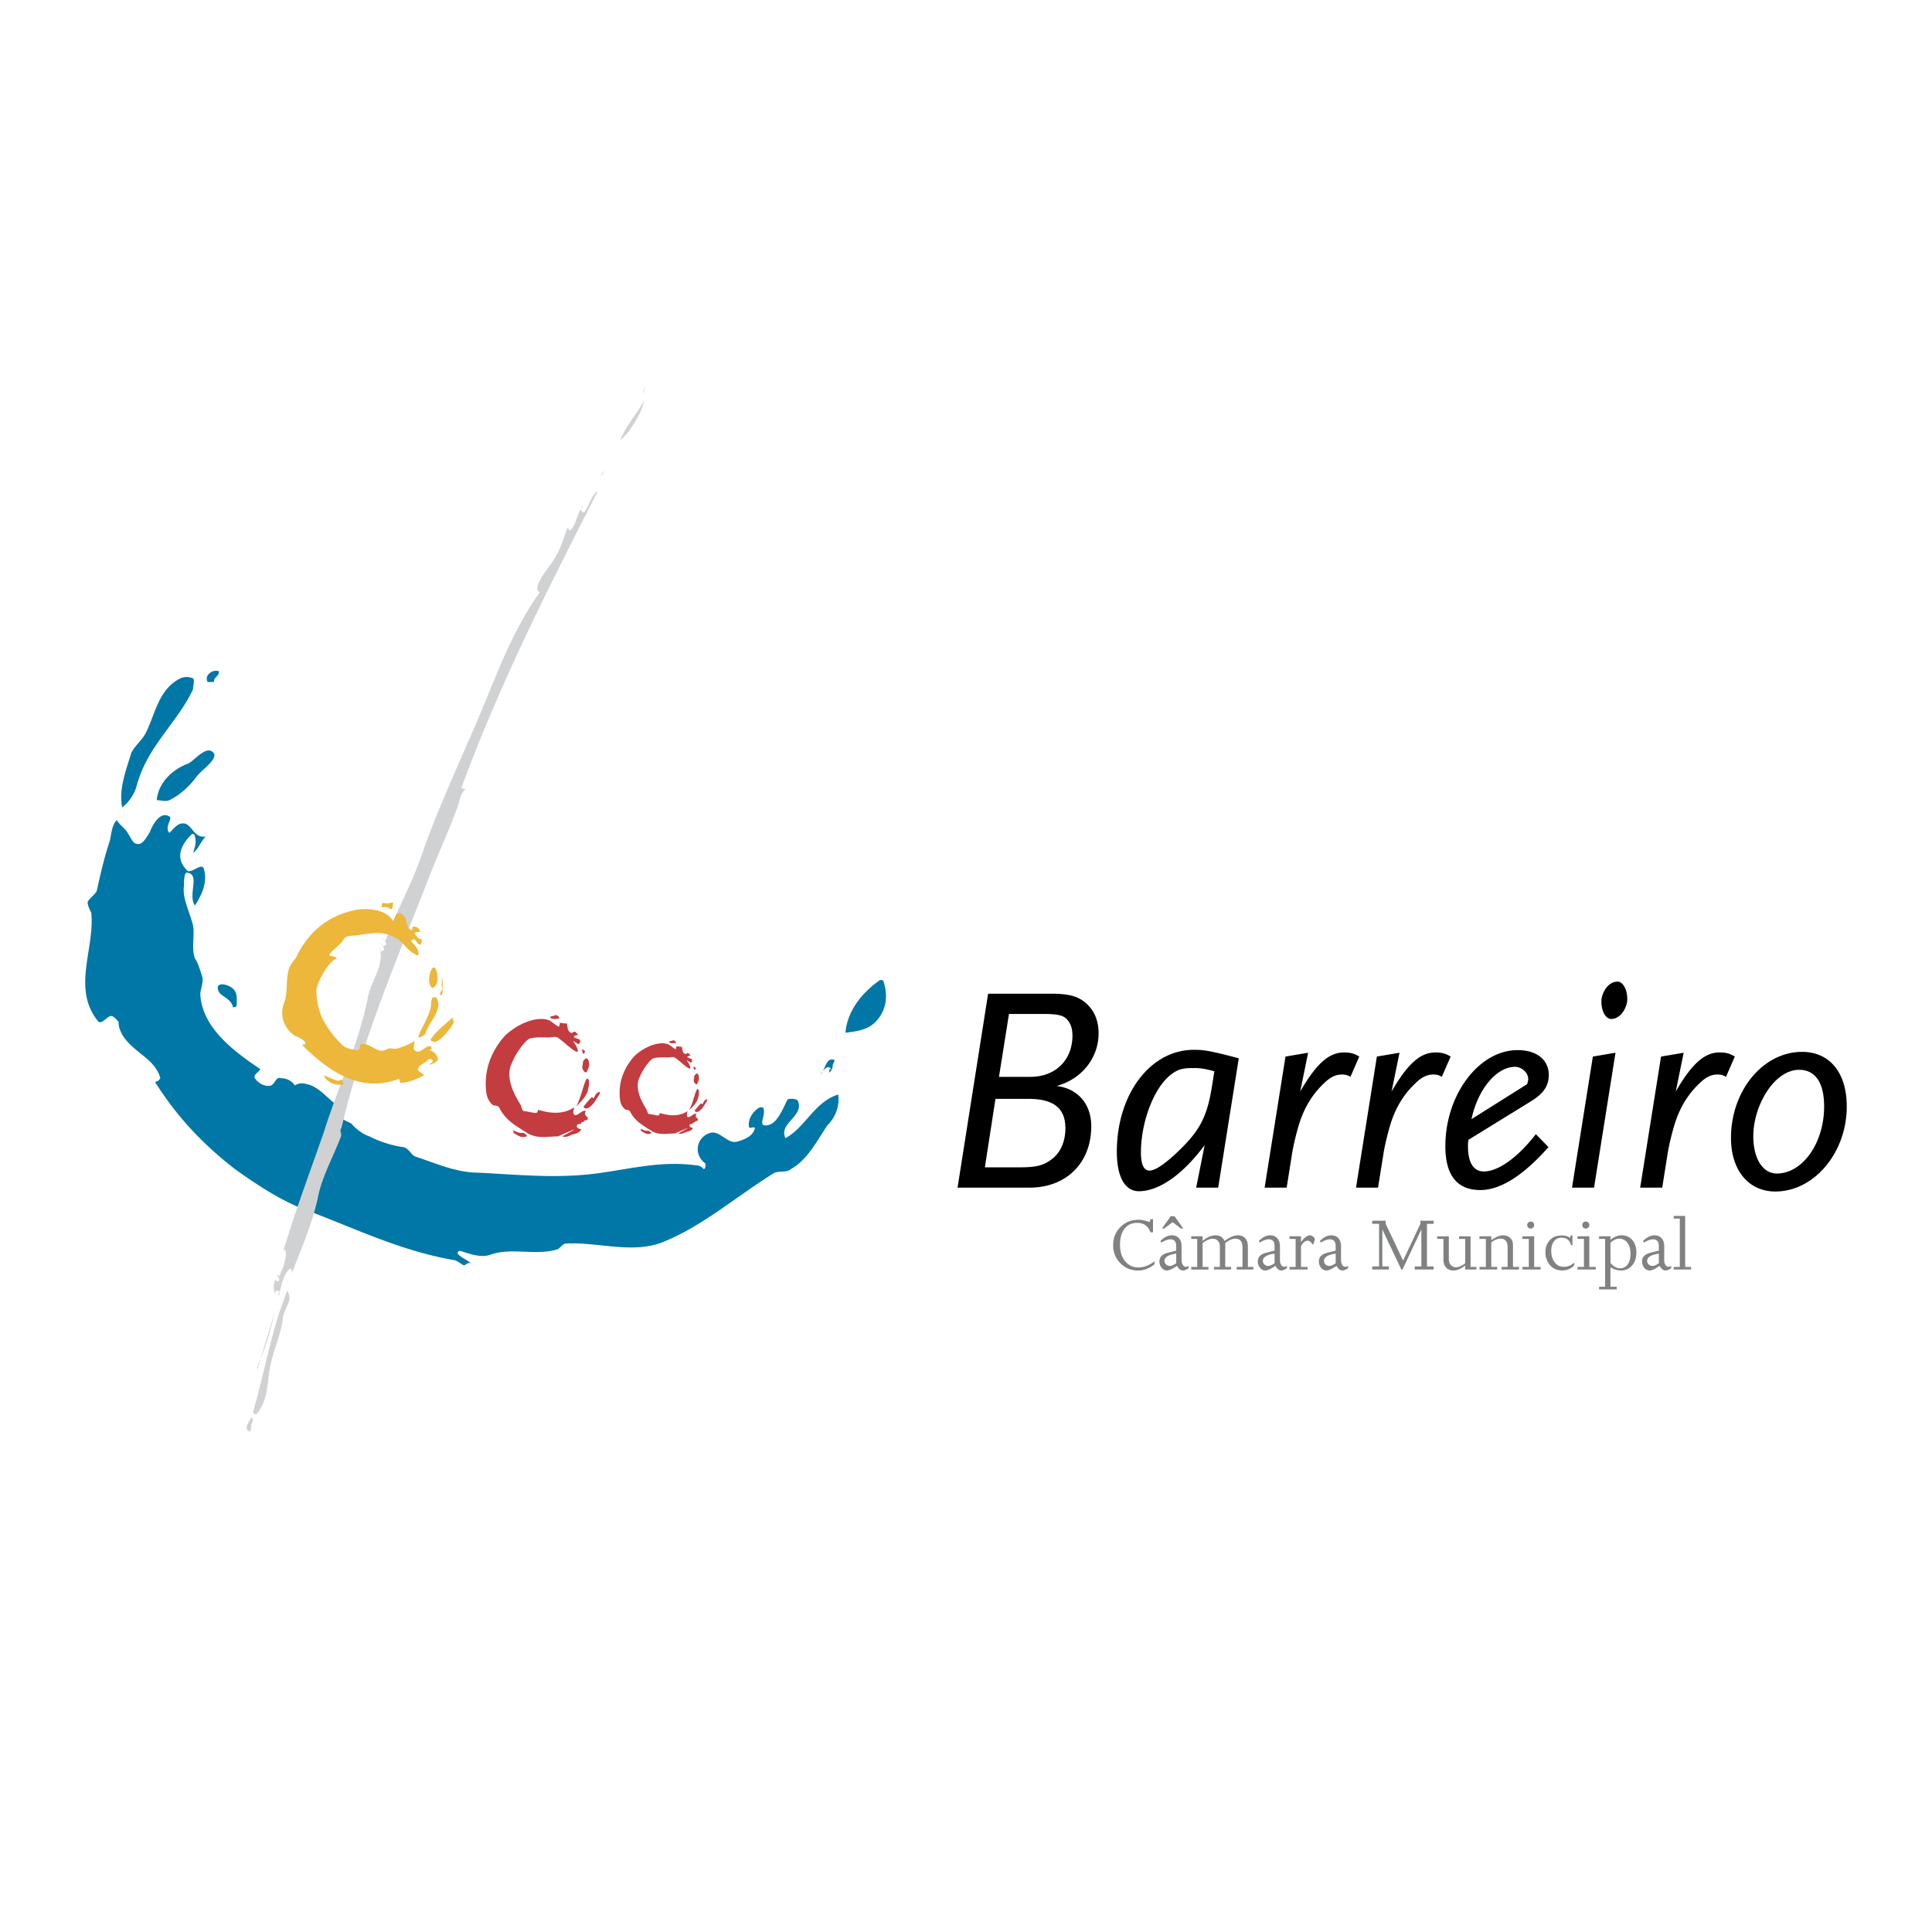 <svg xmlns="http://www.w3.org/2000/svg" width="2500" height="2500" viewBox="0 0 192.756 192.756"><g fill-rule="evenodd" clip-rule="evenodd"><path fill="#fff" d="M0 0h192.756v192.756H0V0z"/><path d="M109.607 103.098c0-1.143-.352-2.111-1.055-2.814-.822-.85-1.789-1.143-3.695-1.143h-6.273l-3.049 19.35h7.182c3.666 0 6.158-2.463 6.158-6.127 0-2.199-1.32-3.754-3.461-4.018 2.522-.674 4.193-2.815 4.193-5.248zm-2.609.234c0 2.434-1.701 4.105-4.193 4.105h-3.137l.998-6.275h3.312c1.699 0 2.199.148 2.609.705.294.41.411.85.411 1.465zm-.703 9.236c0 1.377-.527 2.521-1.467 3.166-.85.586-1.465.732-3.254.732h-3.312l1.055-6.83h3.312c2.492.001 3.666.938 3.666 2.932zm17.297-6.978c-1.641-.439-2.17-.557-2.902-.703a7.587 7.587 0 0 0-1.582-.146c-4.34 0-7.682 4.426-7.682 10.174 0 2.521.82 3.934 2.199 3.934 2.021 0 4.396-1.678 6.566-4.607l-.85 4.25h2.197l2.054-12.902zm-2.434 1.291l-.234 1.465c-.498 3.137-1.23 4.516-3.605 6.744-1.262 1.172-2.111 1.699-2.639 1.699-.557 0-.85-.615-.85-1.787 0-3.02 1.26-6.393 2.932-7.74.703-.557 1.172-.703 2.287-.703.644 0 .996.029 2.109.322zm14.455-1.467c-.527-.322-.91-.41-1.525-.41-1.494 0-2.756 1.113-4.367 3.898l.791-3.869-2.258.381-2.082 13.076h2.199l.527-3.312c.146-.998.586-2.727.881-3.52.498-1.377 1.26-2.58 2.285-3.547.646-.645 1.203-.908 1.818-.908.352 0 .557.059.852.234l.879-2.023zm9.117 0c-.527-.322-.908-.41-1.523-.41-1.496 0-2.756 1.113-4.369 3.898l.791-3.869-2.258.381-2.08 13.076h2.197l.529-3.312c.146-.998.586-2.727.879-3.52.498-1.377 1.26-2.58 2.287-3.547.645-.645 1.201-.908 1.818-.908.352 0 .557.059.85.234l.879-2.023zm9.793 1.848c0-1.525-1.201-2.492-3.107-2.492-3.871 0-7.213 4.457-7.213 9.586 0 2.904 1.174 4.375 3.488 4.375 2.023 0 4.311-1.471 6.803-4.285l-1.262-1.291c-1.787 2.316-3.752 3.723-5.189 3.723-1.025 0-1.582-.879-1.582-2.49 0-.324 0-.412.059-.676l6.186-3.811c1.29-.794 1.817-1.555 1.817-2.639zm-2.052.381c0 .117-.029.293-.117.527l-5.541 3.488c.615-2.961 2.492-5.219 4.34-5.219.673 0 1.318.588 1.318 1.204zm9.881-7.975c0-.967-.439-1.73-.969-1.73-.732 0-1.377.676-1.582 1.643-.029.117-.029.234-.029.352 0 .969.439 1.73.967 1.73.734 0 1.379-.676 1.584-1.643.029-.118.029-.235.029-.352zm-1.174 5.365l-2.258.381-2.08 13.076h2.199l2.139-13.457zm11.904.381c-.527-.322-.91-.41-1.525-.41-1.494 0-2.756 1.113-4.367 3.898l.791-3.869-2.258.381-2.082 13.076h2.199l.527-3.312c.146-.998.588-2.727.881-3.52.498-1.377 1.26-2.58 2.285-3.547.646-.645 1.203-.908 1.818-.908.352 0 .557.059.852.234l.879-2.023zm11.17 4.984c0-3.371-1.701-5.453-4.457-5.453-3.898 0-7.094 3.871-7.094 8.59 0 3.225 1.758 5.342 4.426 5.342 3.871 0 7.125-3.875 7.125-8.479zm-2.258 0c0 3.635-2.141 6.684-4.721 6.684-1.406 0-2.346-1.494-2.346-3.723 0-1.348.412-2.873 1.174-4.162.908-1.555 2.17-2.463 3.4-2.463 1.614 0 2.493 1.289 2.493 3.664z"/><path d="M114.711 121.924l.072-.285h.252v1.309h-.252c-.232-.629-.672-.943-1.316-.943-.541 0-.965.191-1.268.574-.303.381-.455.916-.455 1.604 0 .732.191 1.307.576 1.723a1.63 1.63 0 0 0 1.244.545c.568 0 1.107-.205 1.617-.617v.309c-.52.412-1.059.617-1.617.617-.705 0-1.297-.24-1.779-.723s-.723-1.076-.723-1.779c0-.736.238-1.348.719-1.832.479-.486 1.082-.729 1.807-.729.308-.002.683.074 1.123.227zm3.875 4.379v.225c-.232.154-.42.23-.561.23-.229 0-.426-.154-.594-.463-.449.309-.783.463-.998.463a.674.674 0 0 1-.533-.268.969.969 0 0 1-.223-.635c0-.438.27-.725.812-.861l.861-.219v-.447c0-.455-.195-.682-.586-.682-.227 0-.533.111-.918.332l-.057-.186c.379-.363.752-.545 1.121-.545.287 0 .516.086.682.26.195.189.293.469.293.838v1.396a.83.83 0 0 0 .123.455c.08.131.18.195.301.195.06.002.152-.028.277-.088zm-1.234-.276v-.951c-.781.109-1.172.352-1.172.73 0 .137.053.252.16.35.105.098.23.146.377.146.174.001.385-.091.635-.275zm-1.422-3.453l.869-1.229h.389l.871 1.229h-.229l-.836-.643-.846.643h-.218zm3.517 3.826v-2.795h-.594v-.26h1.131v.471c.428-.379.865-.568 1.314-.568.418 0 .707.189.871.568.498-.379.947-.568 1.348-.568.299 0 .537.094.715.285.18.189.27.471.27.844v2.023h.543v.26h-1.664v-.26h.584v-1.941c0-.586-.238-.877-.715-.877-.287 0-.623.145-1.008.438v2.381h.586v.26h-1.707v-.26h.586v-2.039c0-.238-.068-.428-.203-.568a.685.685 0 0 0-.514-.211c-.264 0-.6.145-1.006.438v2.381h.584v.26h-1.715v-.26h.594v-.002zm8.955-.097v.225c-.234.154-.42.23-.561.23-.229 0-.426-.154-.594-.463-.449.309-.783.463-1 .463a.673.673 0 0 1-.531-.268.96.96 0 0 1-.225-.635c0-.438.271-.725.812-.861l.861-.219v-.447c0-.455-.193-.682-.584-.682-.229 0-.533.111-.918.332l-.059-.186c.381-.363.754-.545 1.123-.545.287 0 .514.086.682.26.195.189.293.469.293.838v1.396c0 .174.041.326.121.455.082.131.182.195.301.195.063.002.154-.028.279-.088zm-1.236-.276v-.951c-.779.109-1.17.352-1.17.73 0 .137.053.252.158.35s.232.146.379.146c.174.001.385-.091.633-.275zm2.098.373v-2.795h-.609v-.26h1.145v.602c.105-.186.244-.348.42-.488s.322-.211.445-.211c.121 0 .234.045.344.135.111.088.164.16.164.215 0 .162-.061.363-.186.602-.174-.277-.344-.414-.512-.414-.256 0-.48.184-.676.551v2.064h.65v.26h-1.795v-.26h.61v-.001zm5.232-.097v.225c-.232.154-.42.23-.561.23-.229 0-.426-.154-.594-.463-.449.309-.783.463-1 .463a.673.673 0 0 1-.531-.268.969.969 0 0 1-.223-.635c0-.438.27-.725.812-.861l.861-.219v-.447c0-.455-.195-.682-.586-.682-.227 0-.533.111-.918.332l-.057-.186c.379-.363.752-.545 1.121-.545.287 0 .514.086.682.26.195.189.293.469.293.838v1.396a.83.83 0 0 0 .123.455c.08.131.182.195.301.195.06.002.152-.028.277-.088zm-1.234-.276v-.951c-.781.109-1.17.352-1.17.73 0 .137.053.252.158.35s.23.146.377.146c.174.001.385-.091.635-.275zm4.33.325v-4.25h-.682v-.309h1.34v.309l1.738 3.666 1.723-3.666v-.309h1.324v.309h-.666v4.25h.666v.309h-1.885v-.309h.658v-3.697l-1.877 4.006h-.121l-1.893-3.998v3.689h.656v.309h-1.664v-.309h.683zm9.127-3.006v3.055h.584v.26h-1.121v-.396c-.422.33-.809.494-1.162.494-.293 0-.527-.086-.707-.26-.199-.195-.301-.465-.301-.812v-2.08h-.625v-.26h1.162v2.291c0 .256.078.455.236.602a.664.664 0 0 0 .479.195c.266 0 .572-.131.918-.391v-2.438h-.609v-.26h1.146zm1.527 3.054v-2.795h-.643v-.26h1.18v.381c.465-.318.857-.479 1.178-.479.287 0 .523.086.711.26s.279.414.279.723v2.17h.602v.26h-1.738v-.26h.602v-1.918c0-.6-.23-.9-.691-.9-.32 0-.633.127-.941.381v2.438h.584v.26h-1.764v-.26h.641v-.001zm4.818-3.054v3.055h.643v.26h-1.82v-.26h.643v-2.795h-.643v-.26h1.177zm-.349-1.471c.098 0 .18.033.248.102.068.066.102.15.102.248s-.033.18-.102.248c-.068.066-.15.102-.248.102s-.18-.035-.248-.102c-.066-.068-.102-.15-.102-.248s.035-.182.102-.248a.333.333 0 0 1 .248-.102zm4.168 1.389v.967h-.131c-.141-.498-.455-.746-.941-.746-.332 0-.588.119-.77.359-.18.24-.271.559-.271.957 0 .463.113.844.342 1.139.227.297.518.445.869.445.232 0 .43-.033.594-.098.107-.043.207-.104.301-.18.076-.064.121-.098.137-.098.043 0 .066.047.066.139 0 .098-.111.217-.334.357a1.583 1.583 0 0 1-.861.252c-.553 0-.986-.201-1.301-.605a1.946 1.946 0 0 1-.398-1.215c0-.457.135-.844.398-1.156.293-.346.699-.518 1.219-.518.348 0 .635.082.861.244l.041-.244h.179v.001zm1.683.082v3.055h.641v.26h-1.82v-.26h.643v-2.795h-.643v-.26h1.179zm-.349-1.471c.098 0 .18.033.248.102.066.066.102.15.102.248s-.035.18-.102.248c-.068.066-.15.102-.248.102s-.18-.035-.248-.102c-.068-.068-.102-.15-.102-.248s.033-.182.102-.248a.333.333 0 0 1 .248-.102zm1.926 6.508v-4.777h-.602v-.26h1.137v.357c.342-.303.713-.455 1.113-.455.445 0 .801.156 1.068.471.27.314.402.729.402 1.244 0 .535-.145.969-.434 1.301-.291.33-.672.494-1.143.494-.287 0-.623-.102-1.008-.309v1.934h.619v.26h-1.756v-.26h.604zm.535-4.387v2.014c.305.354.623.529.959.529.314 0 .566-.131.756-.391s.285-.625.285-1.098c0-.465-.119-.836-.357-1.111a.981.981 0 0 0-.764-.357c-.299 0-.592.137-.879.414zm6.06 2.307v.225c-.232.154-.42.23-.561.23-.227 0-.424-.154-.594-.463-.449.309-.781.463-.998.463-.207 0-.383-.09-.533-.268a.969.969 0 0 1-.223-.635c0-.438.271-.725.812-.861l.861-.219v-.447c0-.455-.195-.682-.586-.682-.227 0-.533.111-.918.332l-.057-.186c.379-.363.754-.545 1.121-.545.287 0 .516.086.684.26.195.189.293.469.293.838v1.396a.83.83 0 0 0 .121.455c.08.131.182.195.301.195.06.002.152-.028.277-.088zm-1.234-.276v-.951c-.779.109-1.17.352-1.17.73 0 .137.053.252.158.35s.232.146.377.146c.174.001.385-.091.635-.275zm2.09.373v-4.826h-.609v-.26h1.145v5.086h.594v.26h-1.738v-.26h.608z" fill="#808183"/><path d="M18.173 86.175c.114.229.362.544.544.725.544.182 1.45-.907 1.632-.181.362 1.269-.182 2.538-.907 3.626-.725-1.088.544-3.082-.725-3.263-.362-.182-.362.906-.362 1.269-.182 1.27.543 2.538.906 3.989.181 1.088-.182 2.175.181 3.264.363.545.544 1.27.725 1.812.182.545-.181 1.27-.181 1.814.181 3.264 3.264 5.619 5.983 7.434-.181.361-.726.543-.544.906.363.543 1.088.906 1.631.725.363-.182.544-.906.907-.725.544 0 1.088.182 1.451.725.544-.363 1.088-.182 1.632 0 1.269.545 1.994 1.812 3.264 2.357.181 0 0 .543-.363.725.363.545 1.088.545 1.269.908.544.543 1.088.906 1.632 1.088a10.93 10.93 0 0 0 3.445 1.086c.543.182.725.727 1.088.908 2.175.725 4.17 1.631 6.345 1.631 3.626.182 7.252.543 10.878.182 3.626-.363 7.071-1.451 10.879-.906.362 0 .544.182.725.361.182 0 .182-.361.182-.543-1.27-.906-.907-2.719.544-3.082.907-.182 1.631 1.088 2.538.906.726-.182 1.632-.543 1.814-1.27.181-.361-.544 0-.544-.182-.181-.725.362-1.631 1.088-1.994.181 0 .362 0 .362.182.182.725-.543 1.633.182 1.633 1.088 0 1.632-1.451 2.176-2.539 0-.182 1.088-.182 1.088.182.544 1.449-1.995 2.176-1.269 3.625 1.994-1.088 2.901-3.625 5.258-4.352.181 1.27-.362 2.357-1.087 3.084-1.088 1.631-1.995 3.443-3.626 4.35-.363.363-1.088.182-1.632.363-3.808 2.357-7.071 5.258-11.06 6.891-3.083 1.268-6.527 0-9.791.18-.181 0-.544.363-.726.545-2.175.725-4.533-.182-6.708.543-.907.363-1.995 0-3.083-.361-.181 0-.362.182-.181.361.362.363.906.545 1.269.908-.363-.182-.544.18-.725.18-.363-.18-.725-.543-1.088-.543-5.077-.906-9.247-2.9-13.961-4.715-2.719-.906-5.258-2.537-7.796-4.352-3.264-2.537-5.802-5.258-7.978-8.703.363 0 .544-.361.544-.361-.544-1.994-2.72-2.539-3.808-4.352-.181-.363-.362-.725-.362-1.27-.182-.182-.544-.725-.907-.543-.363.18-.725.725-1.088.543-2.72-3.264-.363-7.252-.725-10.878-.181-.363-.363-.726-.363-1.088.182-.362.725-.726.907-1.088.362-1.632.725-3.264 1.269-4.896.181-.544.181-1.632.725-2.176.363.544.907.907 1.088 1.27.363.544.544 1.088.906 1.088.544.181.907-.544 1.27-1.088.362-.907 1.088-2.176 1.995-1.632.362.181-.544 1.087 0 1.632.543-.544.907-1.088 1.631-.907.726.362.907 1.451 1.995 1.269-.544.544-.725 1.27-1.269 1.632.181-.544.362-1.088.181-1.632 0-.181-.181-.362-.363-.181-.725.726-1.451 1.813-.907 2.901zm-3.626-13.054c.979-1.959 1.269-4.352 3.445-5.439a1.55 1.55 0 0 1 1.269 0c.181.181 0 .725 0 1.088-1.632 3.445-4.533 5.621-5.621 9.609-.181.725-.725 1.632-1.45 2.176-.362-1.813.363-3.626.907-5.439.362-.726 1.087-1.27 1.45-1.995zm5.077 4.351c-.769 1.026-1.631 1.813-2.719 2.357-.363.181-.907 0-1.27 0 .182-1.813 1.632-3.082 3.083-3.626.544-.182 1.632-1.632 2.357-1.27 1.087.545-.908 1.815-1.451 2.539zm1.813-9.79c-.128.128 0 .363-.182.363h-.544c-.362-.726.544-1.27 1.088-1.088.182.181-.181.543-.362.725zm1.632 30.822c.675.451.544 1.088.544 1.814 0 .18-.363.18-.363.18-.181-.906-1.269-1.088-1.451-1.631-.362-.906.726-.724 1.27-.363zm64.727 2.902c-.865 1.297-1.994 1.449-3.445 1.631.181-2.176 1.632-3.988 3.445-5.258.181 0 .362 0 .362.182.363 1.088.363 2.357-.362 3.445zm-4.713 4.895c0 .363-.182.545-.363.725 0-.18 0-.361.181-.361 0-.182-.181-.182-.362-.182-.363.182-.544.543-.726.725.544-.361.544-1.812 1.451-1.449 0 .179-.181.36-.181.542z" fill="#0077a6"/><path d="M54.75 101.783c.258.092.792.6 1.009.646.044.01.064-.318.109-.312.07.008-.149-.074-.075-.076.128-.004.613.109.759.059.053.213.08.617.186.748.086.109.112.123.222.193.218.143.249-.465.731.232-.181 0-.425.018-.425.199.182.18.533.102.629.367 0 0-.006.328-.216.328l-.527-.334c.317.441.62 1.027.454 1.1-.238.102-1.366-1.014-1.91-1.377-.339-.203-.589-.045-.992-.051-.673-.012-1.263-.039-1.824.102-.379.096-1.41 1.355-1.917 2.709-.438 1.17.179 2.652.943 3.854.141.219.137.482.306.68.181 0 .73.117 1.088.18.317.057.369-.129.369-.309.474.135.897.238 1.307.275.687.064 1.507.012 2.301-.51 0 .182-.169.555.012.736.363.182.804-.555 1.167-.373-.363.543.465.543.102.906-.182 0-.182 0-.363.182-.181 0-.14.178-.14-.004-.181.182.118.15-.291.207-.401.057-.204.555.228.492-.074.297-.389.445-.772.531-.285.062-.474.225-.764.252a1.733 1.733 0 0 1-.348-.016c-.088-.01 1.257-.697 1.181-.705-.086-.006-1.589.67-1.64.686-1.088 0-1.879.262-2.967-.283-1.088-.725-2.067-1.16-2.793-2.43-.066-.268-.302-.375-.647-.375-.347-.244-.572-.617-.687-1.076-.362-2.176.346-4.217 1.797-5.85 1.087-1.087 3.085-2.052 4.398-1.583zm.604-.482c-.088.09-.604.068-.422.25.181.182.671.082.853.082.059-.258-.343-.42-.431-.332zm3.397 5.15l-.215.5c-.181.182-.442-.273-.442-.453 0-.182.057-.271.057-.453s.193-.455.374-.455c.362.181.226.861.226.861zm-.385-1.597l-.283-.191c0 .248 0 .34.181.521 0-.182.102-.149.102-.33zm.17 4.25c-.292.584-.703.93-1.065 1.293.646-1.043.963-3.582 1.303-2.539-.001.363-.058.882-.238 1.246zm1.257-.182s-.317.102-.454.453-.181.104-.283.104-.686.752-.782.85c-.096.096-.011.26.216.26.226 0 .413-.176.623-.385.209-.209.752-1.133.752-1.133l-.072-.149zm-8.555 3.83s.125.137.51.238.493-.018.612.102.362.25.119.307c-.244.057-.38.102-.72-.068-.339-.17-.543-.283-.543-.396s.022-.183.022-.183zM66.646 104.182c.197.07.607.461.774.496.034.008.049-.244.083-.24.055.006-.114-.057-.057-.059.098-.002.47.084.583.047.041.162.062.473.144.574.065.082.086.092.17.146.168.111.191-.355.562.18-.139 0-.327.014-.327.152.14.139.409.078.483.283 0 0-.004.252-.165.252l-.404-.256c.243.338.475.787.348.844-.183.078-1.048-.779-1.466-1.059-.261-.156-.452-.033-.762-.039-.517-.008-.97-.029-1.401.078-.291.074-1.083 1.041-1.473 2.08-.336.898.138 2.037.725 2.959.108.17.105.371.235.521.139 0 .562.092.835.139.244.045.283-.098.283-.236.364.104.688.182 1.004.211.527.049 1.157.01 1.767-.391 0 .139-.13.426.009.564.278.139.618-.426.896-.287-.278.418.356.418.079.697-.139 0-.139 0-.279.139-.139 0-.107.137-.107-.004-.139.141.09.117-.223.16-.309.043-.157.426.174.379-.057.227-.298.342-.593.406-.219.049-.364.174-.587.193-.081.008-.175 0-.267-.012-.067-.008.965-.535.907-.541-.066-.004-1.22.514-1.259.527-.835 0-1.443.201-2.278-.217-.836-.557-1.588-.893-2.145-1.867-.051-.205-.232-.287-.497-.287-.267-.188-.439-.475-.527-.826-.278-1.672.266-3.24 1.38-4.492.833-.834 2.366-1.574 3.376-1.214zm.463-.37c-.068.066-.463.051-.324.191.139.139.516.062.655.062.045-.196-.263-.321-.331-.253zm2.608 3.956l-.166.383c-.139.139-.339-.209-.339-.348 0-.141.044-.209.044-.35 0-.139.147-.348.287-.348.279.139.174.663.174.663zm-.296-1.229l-.218-.146c0 .191 0 .26.14.4 0-.141.078-.113.078-.254zm.131 3.264c-.225.449-.539.713-.818.992.497-.801.74-2.75 1.001-1.949 0 .279-.044.677-.183.957zm.966-.139s-.244.078-.349.348c-.104.27-.139.078-.217.078s-.526.578-.6.652-.009.201.165.201c.174 0 .318-.135.479-.297.161-.16.578-.869.578-.869l-.056-.113zm-6.57 2.941s.095.104.391.182c.296.078.379-.012.47.078.091.092.278.193.091.236s-.292.078-.552-.053c-.261-.131-.418-.219-.418-.305s.018-.138.018-.138z" fill="#c23c40"/><path d="M26.86 136.877c.277-1.998 1.199-3.602 1.399-5.584.2-.9 1-1.621.399-2.521-1.599 3.963-2.199 7.926-3.399 12.066 0 .182.2.361.4.182 1.001-1.262 1.001-2.704 1.201-4.143zm-.8-1.441c-.157.377-.4.721-.4 1.262l1.8-5.943c-.4 1.618-.8 3.239-1.4 4.681zm-1 6.843c0-.402.399-.541 0-.9-.2.541-.8 1.08-.2 1.441.2 0 .2-.361.2-.541zm37.79-99.415c-.23.345-.6.721-1 1.081.6-1.441 1.6-2.521 2.4-3.962-.201 1.08-.8 1.981-1.4 2.881zm-2.799 4.503c-.2.181-.2.181-.2.36 0-.36.399-.54.399-.9 0 .179 0 .36-.199.54zm4.199-8.284v.18c-.201-.36.2-.54.2-.72 0 .179-.2.359-.2.54zM45.655 80.505c-1.021 2.76-2.199 5.223-3.199 7.924-3.199 8.104-6.398 15.668-8.398 24.133-.2.18 0 .541 0 .721-.799 2.162-2 4.143-2.399 6.484-.6 2.521-1.6 4.861-2.599 7.383 0 .182.2-.719-.2-.539-.8.9-.8 1.98-1.199 3.061 0-.359.6-.719 0-.9-.2 0-.2.182-.2.361-.2-.541-.2-.9 0-1.441l.2.18c.2 0 .2-.18.2-.359-.2-.18-.2-.18-.2-.361l.2.182c.4-.9.799-1.801.6-2.703l-.2.182c1.2-3.963 2.6-7.744 3.999-11.707 1.399-4.502 3.399-8.645 4.398-13.328.2-1.801 1.8-3.422 1.2-5.223 0 .18 0 .361.2.361.6-.181 0-.541 0-.901 0 .18 0 .36.2.36.6-.18 0-.541 0-.9 0 .18 0 .36.2.36 1-2.702 2.399-5.223 3.399-7.924 1.399-4.142 3.199-8.105 4.999-12.247 2.2-4.862 3.799-10.085 6.998-14.588-.4-.18-.2-.541-.2-.72.399-1.081 1.399-1.981 1.799-2.882.601-.9.801-1.981 1.2-2.881 0 .18.2.36.2.36.8-.72.6-1.801 1.399-2.521-.399.181-.399.541 0 .721.6-.721.6-1.621 1.399-2.161-4.999 9.725-9.798 19.271-13.596 29.536 0 .181.2.181.4.181-.6.536-.6 1.256-.8 1.796z" fill="#d0d1d3"/><path d="M34.283 93.705c-.344.688-1.088.907-1.45 1.632 0 0 1.086.167.625.363-.615.262-1.713 1.994-1.895 3.083 0 .904.182 1.812.544 2.719.544 1.088 1.269 1.994 1.995 2.719.362.363 1.088.545 1.632.545.181 0 .181-.363.181-.545.906-.361 1.632.906 2.538.545.544-.363.726 0 1.27-.182s1.088-.363 1.632-.725c0 .361-.182.725 0 .906.544.543 1.088-.545 1.631-.363.182.182 0 .363-.181.363.544.182.725.361.907.906 0 .182-.544.543-.907.543.181-.182.363-.182.363-.361 0-.182-.182-.182-.363-.182-.362.361-.906.543-1.088.906-.181.363.726.543.544.725-.725.363-1.45.727-2.357.727 0-.182 0-.363-.181-.363a6.617 6.617 0 0 1-4.17.182c-1.994-.545-3.807-1.994-5.439-3.627.181 0 .362 0 .362-.182-.181-.361-.725-.543-1.088-.725-1.088-.725-1.548-2.092-1.004-3.361.362-1.088.098-2.26.46-3.348.182-.543.694-.906.875-1.45 1.269-2.357 3.114-3.84 5.833-4.384 1.088-.181 2.948-.074 3.612 1.058.206.349.214-1.37 1.103-.481.405.405.181 1.088.725 1.45.181 0 .181-.181.181-.362.363 0 .726.181.726.543-.182 0-.544 0-.544.182.181.181.362.544.725.544 0 .181 0 .544-.181.544-.182 0-.363-.363-.544-.544-.182 0-.363.181-.363.181.363.363.907.907.725 1.451-1.088-.363-1.45-1.451-2.357-1.813-1.269-.725-2.508-.362-3.959-.181-.182-.001-.937-.001-1.118.362zm9.308 4.352c-.057.172-.243.512-.424.512-.725-.363-.166-2.385.219-2 .181.181.386.943.205 1.488zm-.606 2.357c.06-.357 0-.545.182-.906h.362c.725 1.27-.725 2.355-1.087 3.625-.182.182-.363.363-.726.363.363-1.088 1.088-1.994 1.269-3.082zm1.555 2.643c-.32.4-.721.729-1.083.91-.182 0-.572-.139-.471-.289.668-.986 1.451-1.451 2.176-2.176 0 .543.465.193-.622 1.555zm-.648-3.912c.502 1.004.182-3.29.182-.725.18.363-.182.543-.182.725zm-5.077-8.522c.181.181.363 0 .363-.182 0-.181.164-.479-.182-.366-.544.177-.891-.177-.891.186-.181.543.348-.001.71.362zm-5.076 17.225l.297-.115c.181 0 .216.445.216.445-.725.182-1.601-.148-1.963-.875.544.181.906.363 1.45.545z" fill="#ecb73a"/></g></svg>